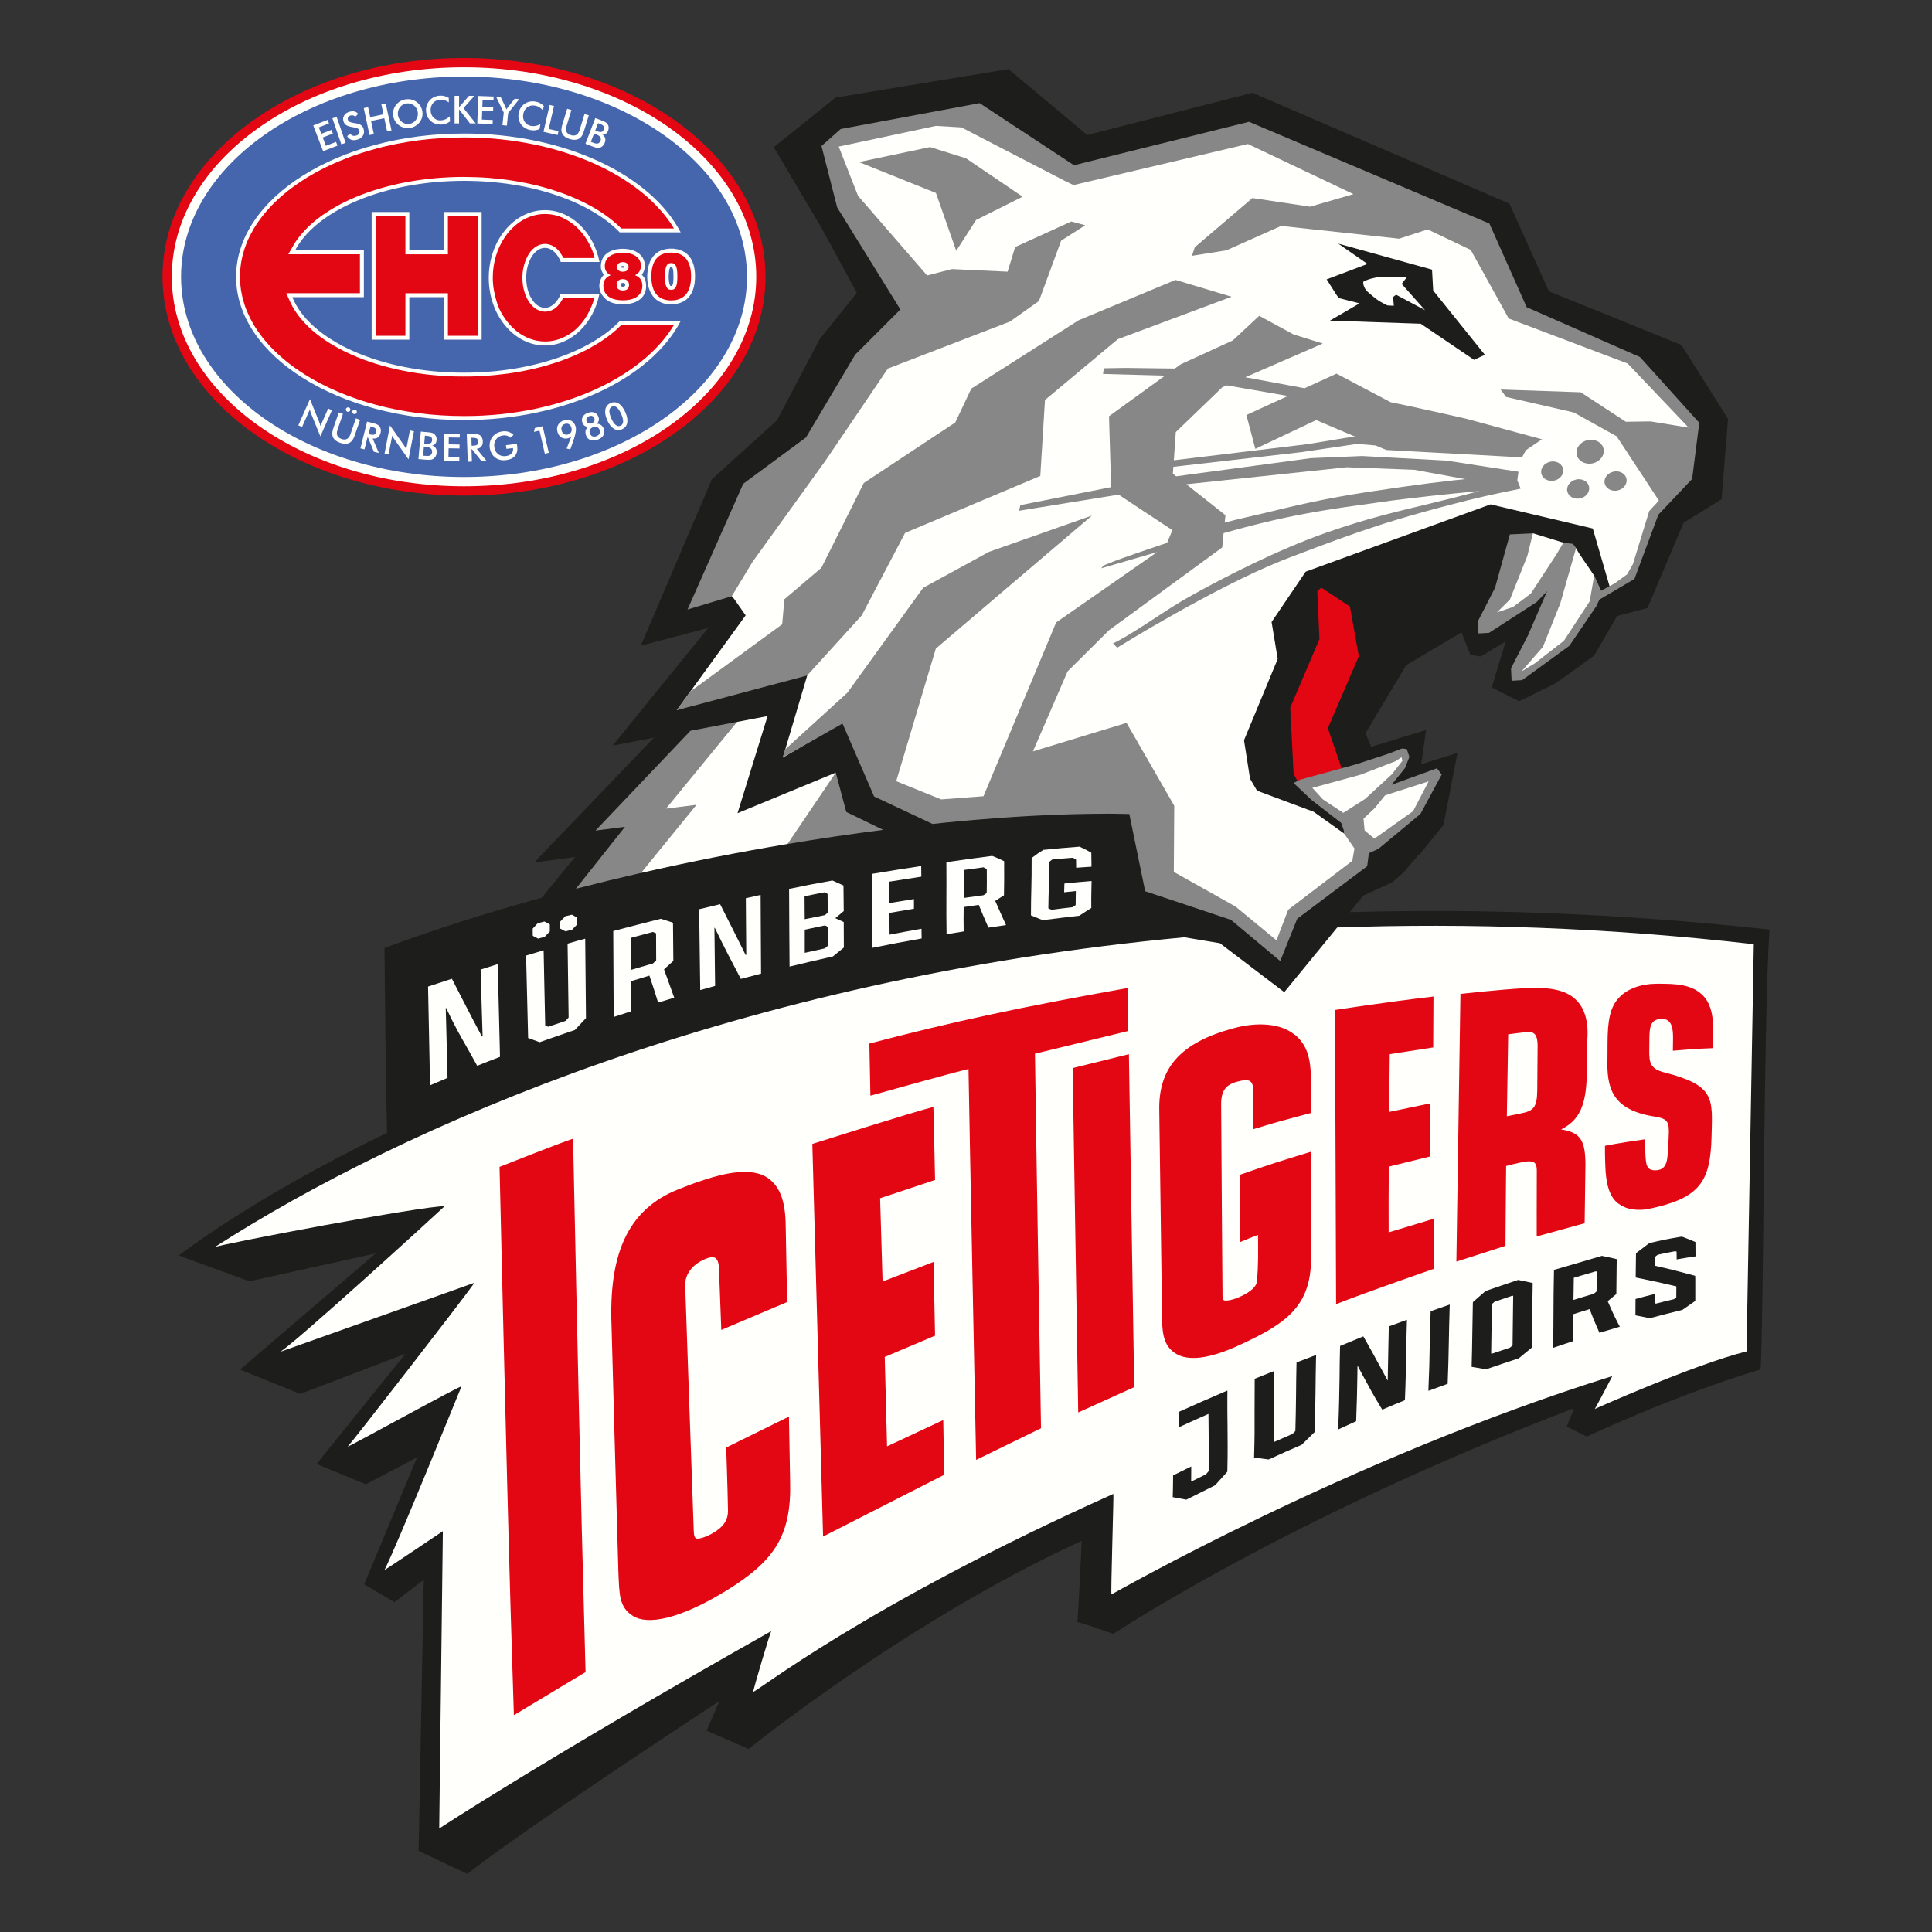<?xml version="1.0" encoding="UTF-8"?>
<svg id="Nürnberg" xmlns="http://www.w3.org/2000/svg" width="500" height="500" xmlns:xlink="http://www.w3.org/1999/xlink" viewBox="0 0 500 500">
  <rect x="0" y="0" width="500" height="500" fill="#333333" stroke="none"/>
  <defs>
    <style>
      .cls-1, .cls-2 {
        fill: #e30613;
      }

      .cls-1, .cls-3, .cls-4, .cls-5 {
        fill-rule: evenodd;
      }

      .cls-6 {
        fill: none;
      }

      .cls-7 {
        clip-path: url(#clippath-1);
      }

      .cls-8, .cls-5 {
        fill: #878787;
      }

      .cls-3 {
        fill: #4565ad;
      }

      .cls-9, .cls-4 {
        fill: #fffffc;
      }

      .cls-10 {
        fill: #1d1d1b;
      }

      .cls-11 {
        clip-path: url(#clippath);
      }
    </style>
    <clipPath id="clippath">
      <rect class="cls-6" x="42.06" y="15" width="415.88" height="470"/>
    </clipPath>
    <clipPath id="clippath-1">
      <rect class="cls-6" x="36.31" y="6.09" width="434.16" height="486.79"/>
    </clipPath>
  </defs>
  <g class="cls-11">
    <g class="cls-7">
      <path class="cls-1" d="M120.09,15h0c43.09,0,78.03,25.36,78.03,56.62s-34.94,56.63-78.03,56.63-78.03-25.36-78.03-56.63S77.01,15,120.09,15"/>
      <path class="cls-4" d="M120.09,17.41h0c41.76,0,75.63,24.28,75.63,54.22s-33.87,54.22-75.63,54.22-75.63-24.28-75.63-54.22S78.33,17.41,120.09,17.41"/>
      <path class="cls-3" d="M120.09,19.81h0c40.43,0,73.23,23.21,73.23,51.82s-32.79,51.82-73.23,51.82-73.23-23.2-73.23-51.82S79.66,19.81,120.09,19.81"/>
      <path class="cls-4" d="M174.29,71.55h0c0,.49.03,2.08-.39,2.4-.12.09-.37.09-.46-.04-.55-.83-.47-4.01,0-4.72.08-.13.32-.13.45-.04.43.3.4,1.94.39,2.41M171.08,78.29h0c1.91.8,4.62.63,6.33-.61,1.48-1.07,2.15-2.8,2.37-4.57.28-2.23.05-5.05-1.46-6.84-1.45-1.72-3.86-2.19-5.99-1.81-2.29.41-3.78,1.91-4.41,4.11-.94,3.29-.46,8.2,3.16,9.71M160.61,73.74h0c0-.22.1-.37.27-.45.27-.14.68-.08.83.13.11.16.14.49-.01.62-.15.13-.46.19-.7.14-.22-.05-.4-.19-.39-.44M160.71,69.05h0c0-.22.51-.22.65-.19.23.04.38.09.28.33-.06.15-.52.12-.65.1-.21-.03-.28-.03-.28-.24M105.93,64.8h8.97v-9.93h9.75v33.04h-9.75v-11.01h-8.97v11.01h-9.75v-33.04h9.75v9.93ZM141.03,54.39h0c6.83,0,12.59,5.73,14.13,13.41h-10.02c-.86-2.19-2.38-3.65-4.11-3.65-2.67,0-4.85,3.49-4.85,7.76s2.18,7.75,4.85,7.75c1.73,0,3.25-1.46,4.1-3.65h10.02c-1.54,7.68-7.3,13.41-14.13,13.41-8,0-14.53-7.86-14.53-17.51s6.53-17.52,14.53-17.52M120.09,34.55h0c26.12,0,48.35,10.76,56.07,25.59h-15.77c-7.61-7.92-22.83-13.34-40.3-13.34-20.71,0-38.27,7.63-43.72,18h17.8v12.1h-18.51c4.45,11.15,22.7,19.55,44.43,19.55,17.46,0,32.68-5.43,40.29-13.34h15.77c-7.71,14.83-29.95,25.6-56.07,25.6-32.49,0-58.98-16.65-58.98-37.08s26.49-37.08,58.98-37.08M167.13,72.98h0c-.13-.69-.43-1.33-1.03-1.86.71-.98.96-2.12.67-3.33-.39-1.65-1.75-2.68-3.32-3.11-1.94-.54-4.66-.4-6.32.84-1.11.83-1.57,1.92-1.63,3.28-.04.89.27,1.64.79,2.33-.33.29-.61.69-.81,1.15-.86,1.92-.19,3.88,1.26,5.11.57.48,1.26.85,2.02,1.06,1.5.41,3.37.41,4.86,0,2.67-.72,4-2.81,3.5-5.45"/>
      <path class="cls-1" d="M175.3,71.55h0c0,2.37-.37,3.46-1.6,3.46s-1.6-1.08-1.6-3.46.35-3.47,1.6-3.47,1.6,1.1,1.6,3.47M168.57,71.55h0c0,4.06,1.77,6.2,5.12,6.2s5.16-2.13,5.16-6.2-1.79-6.18-5.16-6.18-5.12,2.1-5.12,6.18M159.59,73.74h0c0-.95.6-1.5,1.6-1.5s1.6.57,1.6,1.5-.56,1.44-1.6,1.44-1.6-.54-1.6-1.44M159.69,69.04h0c0-.68.6-1.21,1.5-1.21s1.49.53,1.49,1.21c0,.8-.52,1.28-1.49,1.28s-1.5-.48-1.5-1.28M145.51,56.33h0c2.59,1.11,4.72,3.13,6.22,5.49,1.01,1.59,1.7,3.04,2.16,4.96h-8.08c-.5-.91-.92-1.68-1.7-2.39-1.2-1.09-2.77-1.57-4.35-1.06-1.21.39-2.37,1.45-2.99,2.54-1.36,2.39-1.81,4.98-1.47,7.71.27,2.11,1.13,4.46,2.78,5.89,1.06.92,2.42,1.4,3.82,1.1,2.01-.42,3.02-1.93,3.91-3.57h8.09c-1.38,4.47-3.87,8.51-8.37,10.45-4.08,1.76-8.53.94-11.95-1.84-2.18-1.78-4.14-4.56-4.96-7.26-.67-2.18-1.09-4.18-1.09-6.47,0-3.72,1.04-7.47,3.15-10.56,1.58-2.3,3.78-4.23,6.42-5.22,2.75-1.03,5.74-.95,8.43.21M104.92,65.81h11v-9.93h7.73v31.02h-7.73v-11.01h-11v11.01h-7.72v-31.02h7.72v9.93ZM129.58,36.05h0c.77.08,1.53.17,2.3.27.75.1,1.51.21,2.27.33.74.11,1.49.24,2.23.38.73.14,1.47.28,2.2.43.72.15,1.44.32,2.16.49.71.17,1.41.35,2.12.54.69.18,1.39.38,2.07.59.68.2,1.36.42,2.03.64.66.21,1.33.45,1.98.68.65.23,1.3.48,1.94.73.63.25,1.26.5,1.89.77.61.27,1.23.54,1.84.82.59.28,1.19.57,1.78.86.58.29,1.15.59,1.72.9.56.3,1.11.62,1.66.94.54.31,1.08.64,1.61.98.52.33,1.04.67,1.54,1.02.5.34.99.69,1.48,1.05.48.35.95.72,1.41,1.08.46.36.91.74,1.35,1.12.43.37.86.76,1.27,1.15.41.38.81.78,1.2,1.18.38.4.76.8,1.13,1.21.36.4.72.81,1.06,1.23.34.41.66.83.98,1.26.31.42.62.84.9,1.28l.72,1.16h-13.62c-.68-.68-1.38-1.32-2.11-1.93-.29-.24-.59-.48-.89-.71-.62-.46-1.25-.93-1.9-1.36-.67-.45-1.35-.88-2.05-1.28-.72-.42-1.45-.82-2.2-1.2-.77-.4-1.55-.77-2.33-1.12-.81-.37-1.64-.71-2.47-1.04-.85-.33-1.72-.65-2.59-.94-.89-.3-1.79-.59-2.7-.85-.93-.27-1.86-.52-2.81-.75-.96-.24-1.94-.45-2.91-.64-.99-.2-1.99-.38-3-.54-1.02-.16-2.05-.31-3.08-.43-1.05-.12-2.1-.22-3.16-.31-1.07-.08-2.15-.15-3.23-.18-1.1-.04-2.19-.06-3.29-.07-.65,0-1.3,0-1.95.02-.65.01-1.29.04-1.94.07-.64.03-1.28.07-1.92.11-.63.04-1.26.09-1.89.15-.62.06-1.24.12-1.86.2-.62.07-1.23.15-1.84.23-.6.09-1.21.18-1.81.28-.59.09-1.19.2-1.78.31-.59.11-1.17.23-1.75.35-.57.12-1.14.25-1.71.39-.56.14-1.13.28-1.69.43-.55.15-1.1.3-1.65.46-.54.16-1.07.33-1.6.5-.53.17-1.05.34-1.57.53-.51.18-1.02.37-1.52.56-.5.19-.99.39-1.49.59-.48.2-.96.41-1.44.63-.47.21-.93.43-1.39.66-.45.22-.9.45-1.35.68-.43.23-.87.47-1.3.72-.42.24-.83.49-1.25.75-.4.25-.81.51-1.2.77-.38.26-.76.53-1.14.8-.37.27-.73.54-1.09.83-.35.28-.69.56-1.03.85-.33.29-.66.58-.97.88-.31.29-.61.6-.91.91-.29.3-.57.61-.85.93-.27.31-.53.63-.78.95-.25.31-.49.64-.72.97-.23.33-.46.65-.65,1l-1.42,2.5h18.53v10.08h-19.06l1.11,2.49c.19.36.37.73.56,1.08.21.36.42.71.65,1.06.23.35.47.7.72,1.04.26.34.52.68.8,1.01.28.33.57.66.87.98.3.33.62.65.94.96.33.31.66.63,1,.93.35.31.71.61,1.07.9.37.3.75.59,1.13.87.39.29.79.57,1.2.84.41.28.83.55,1.25.81.43.27.87.53,1.31.78.45.26.91.51,1.37.75.47.25.95.49,1.42.72.49.23.98.47,1.47.68.5.23,1.01.44,1.52.65.52.22,1.05.43,1.57.62.54.19,1.08.4,1.62.58.55.18,1.1.37,1.66.54.57.18,1.14.34,1.71.5.58.16,1.16.32,1.75.47.59.15,1.19.29,1.78.43.61.14,1.21.27,1.82.38.62.12,1.24.24,1.86.35.63.11,1.26.21,1.89.3.64.1,1.28.18,1.92.26.65.08,1.3.15,1.95.21.66.07,1.32.12,1.98.17.67.05,1.34.09,2.01.12.67.03,1.35.07,2.03.07,1.23.02,2.46.03,3.7.01,1.09-.02,2.17-.07,3.26-.13,1.07-.06,2.13-.15,3.19-.25,1.04-.1,2.08-.22,3.12-.36,1.02-.14,2.03-.3,3.04-.48.99-.18,1.97-.37,2.95-.59.96-.21,1.91-.44,2.86-.69.93-.24,1.84-.51,2.75-.8.89-.28,1.77-.57,2.65-.89.85-.31,1.7-.64,2.53-.99.81-.34,1.61-.7,2.4-1.08.77-.37,1.53-.73,2.27-1.17.71-.41,1.43-.81,2.13-1.24.67-.42,1.33-.88,1.98-1.33.31-.22.63-.45.93-.69.59-.47,1.19-.92,1.74-1.44l1.26-1.2h13.62c-.24.39-.47.78-.73,1.16-.29.44-.59.87-.9,1.29-.32.43-.64.85-.98,1.26-.34.42-.7.83-1.06,1.23-.37.41-.74.82-1.13,1.21-.39.4-.79.79-1.21,1.18-.41.39-.84.78-1.27,1.15-.44.38-.89.76-1.35,1.12-.46.37-.93.73-1.41,1.08-.49.36-.98.71-1.48,1.05-.51.35-1.02.69-1.54,1.02-.53.33-1.06.66-1.6.98-.55.32-1.11.64-1.66.94-.57.31-1.14.61-1.72.9-.59.29-1.18.59-1.78.86-.61.28-1.22.55-1.83.82-.62.27-1.26.53-1.89.78-.64.25-1.29.49-1.94.73-.66.23-1.32.46-1.98.68-.67.22-1.35.43-2.03.63-.69.2-1.38.4-2.08.59-.7.18-1.41.37-2.12.54-.72.17-1.44.33-2.16.49-.73.15-1.46.3-2.2.43-.74.14-1.49.26-2.23.38-.76.12-1.51.23-2.27.32-.77.1-1.53.19-2.3.27-.77.08-1.55.15-2.33.21-.78.06-1.57.11-2.36.15-.79.04-1.59.07-2.39.09-.8.02-1.6.03-2.41.03-1,0-2-.02-2.99-.05-.99-.03-1.97-.08-2.96-.14-.97-.06-1.95-.14-2.92-.23-.95-.1-1.91-.2-2.87-.33-.94-.12-1.88-.26-2.82-.41-.92-.15-1.84-.31-2.76-.49-.9-.18-1.81-.37-2.7-.58-.89-.2-1.77-.42-2.65-.66-.86-.23-1.72-.48-2.58-.74-.84-.25-1.68-.52-2.51-.81-.82-.28-1.63-.57-2.43-.88-.79-.3-1.58-.62-2.36-.95-.77-.33-1.52-.67-2.28-1.02-.74-.35-1.47-.71-2.19-1.08-.71-.37-1.41-.75-2.11-1.15-.68-.39-1.35-.79-2.01-1.21-.65-.41-1.29-.83-1.92-1.26-.62-.42-1.22-.87-1.82-1.32-.59-.44-1.16-.9-1.72-1.37-.55-.46-1.08-.93-1.61-1.42-.51-.48-1.01-.96-1.5-1.47-.48-.49-.94-.99-1.38-1.51-.44-.5-.86-1.02-1.27-1.55-.4-.52-.78-1.05-1.15-1.59-.36-.53-.7-1.07-1.02-1.63-.31-.54-.62-1.1-.89-1.66-.27-.56-.53-1.12-.77-1.69-.23-.57-.47-1.13-.63-1.72l-.5-1.75-.36-1.78-.22-1.79-.08-1.82.08-1.82.22-1.8.36-1.77.5-1.75c.21-.57.4-1.15.63-1.72.24-.57.49-1.14.77-1.69.28-.56.58-1.12.89-1.66.32-.55.67-1.1,1.02-1.63.37-.54.75-1.07,1.15-1.59.41-.53.83-1.05,1.27-1.55.45-.52.91-1.02,1.38-1.51.49-.5.99-.99,1.5-1.47.52-.49,1.06-.96,1.61-1.42.56-.47,1.13-.93,1.72-1.37.6-.46,1.2-.89,1.82-1.32.63-.43,1.27-.86,1.92-1.27.66-.41,1.33-.82,2.01-1.2.69-.4,1.39-.78,2.11-1.15.72-.38,1.45-.74,2.19-1.08.76-.35,1.51-.7,2.28-1.02.78-.33,1.57-.65,2.36-.95.8-.31,1.61-.62,2.43-.88.83-.27,1.67-.55,2.51-.81.86-.26,1.71-.5,2.58-.73.88-.24,1.76-.46,2.65-.66.89-.21,1.8-.4,2.7-.58.92-.18,1.84-.34,2.76-.49.94-.15,1.88-.29,2.82-.42.95-.12,1.91-.23,2.87-.32.97-.09,1.94-.17,2.92-.23.98-.07,1.97-.11,2.96-.14.99-.03,2-.05,2.99-.05.8,0,1.61.01,2.41.03.8.02,1.59.05,2.39.09.79.04,1.58.1,2.36.15.78.06,1.56.13,2.33.21M158.04,71.22h0c-1.28.52-1.89,1.4-1.89,2.72,0,2.37,1.79,3.78,5.05,3.78s5.04-1.4,5.04-3.78c0-1.32-.6-2.2-1.89-2.72,1.07-.55,1.51-1.3,1.51-2.49,0-1.93-1.71-3.32-4.66-3.32s-4.68,1.34-4.68,3.42c0,1.09.49,1.88,1.52,2.4"/>
      <path class="cls-4" d="M151.51,37.21l2.56-6.66,1.68.65c.48.18.82.35,1.03.48.21.14.37.3.49.48.15.23.23.49.25.78.02.29-.03.59-.14.88-.14.36-.33.62-.59.79-.26.17-.56.25-.91.23.37.21.6.5.72.88.11.38.08.79-.09,1.23-.1.27-.25.51-.43.72-.19.21-.4.36-.64.47-.25.12-.53.16-.83.13-.3-.03-.76-.16-1.4-.41l-1.69-.65ZM152.92,36.71l.37.14c.38.15.67.24.87.28.2.04.37.05.51.01.16-.04.31-.11.44-.23.13-.12.23-.27.3-.45.08-.21.11-.41.08-.6-.03-.19-.11-.36-.24-.52-.08-.09-.18-.17-.31-.25-.12-.08-.29-.16-.51-.24l-.33-.13-.37-.14-.82,2.12ZM154.05,33.77l.41.16c.52.2.91.27,1.18.21.27-.06.46-.25.59-.59.14-.37.14-.66,0-.88-.14-.22-.48-.44-1.04-.65l-.41-.16-.73,1.91ZM146.78,28.14l1.1.33-1.26,4.14c-.19.61-.19,1.12,0,1.51.19.4.57.68,1.13.85.56.17,1.03.15,1.41-.07.38-.22.66-.64.85-1.26l1.26-4.14,1.11.34-1.3,4.24c-.28.93-.72,1.54-1.33,1.86-.61.31-1.38.33-2.31.04-.94-.29-1.57-.73-1.89-1.33-.33-.6-.35-1.36-.06-2.28l1.3-4.24ZM140.65,34.11l1.6-6.95,1.13.26-1.37,5.94,2.53.58-.23,1.01-3.65-.84ZM140.49,28.55h0c-.27-.34-.58-.6-.91-.8-.34-.2-.7-.34-1.1-.41-.77-.14-1.44,0-2,.41-.57.41-.92,1-1.06,1.78-.14.76-.01,1.43.37,2.01.38.57.93.92,1.64,1.05.41.07.82.07,1.23-.01.4-.08.8-.24,1.2-.48l-.23,1.29c-.34.17-.71.27-1.09.32-.38.05-.78.03-1.21-.04-.54-.1-1.01-.27-1.44-.53-.42-.25-.78-.59-1.07-.99-.28-.4-.48-.84-.58-1.33-.1-.49-.11-.99-.02-1.5.09-.52.27-.98.53-1.4.27-.42.6-.77,1.01-1.05.41-.28.85-.47,1.34-.57.48-.1.98-.1,1.51,0,.41.07.79.2,1.15.39.35.19.68.43.99.73l-.27,1.14ZM130.03,32.38l.34-3.25-1.98-4.1,1.21.13,1.23,2.56c.03.07.07.15.11.26.04.1.09.22.13.34.06-.11.12-.21.18-.3.06-.1.12-.18.19-.26l1.77-2.21,1.15.12-2.85,3.59-.34,3.25-1.14-.12ZM123.52,31.96l.25-7.12,3.98.14-.04.98-2.82-.1-.06,1.78,2.82.1-.04,1.01-2.82-.1-.08,2.3,2.82.1-.04,1.04-3.98-.14ZM117.65,31.93v-7.13h1.16v2.95l2.56-2.95h1.42l-2.83,3.17,3.16,3.96h-1.5l-2.82-3.64v3.64h-1.16ZM116.14,26.49h0c-.34-.25-.71-.44-1.08-.55-.37-.11-.76-.16-1.17-.13-.78.05-1.39.35-1.84.88s-.65,1.2-.6,1.99c.05.77.33,1.39.85,1.85.51.47,1.13.68,1.85.62.42-.03.82-.13,1.19-.3.37-.18.72-.43,1.05-.76l.09,1.31c-.3.24-.62.44-.98.57-.36.14-.75.22-1.18.25-.55.03-1.05-.02-1.53-.16-.48-.15-.9-.38-1.27-.7-.37-.31-.66-.7-.88-1.15-.22-.45-.34-.93-.38-1.45-.04-.52.03-1.02.18-1.49.16-.47.4-.89.73-1.26.33-.37.72-.67,1.16-.88.45-.21.93-.34,1.46-.37.42-.03.82,0,1.21.1.39.1.77.25,1.14.47l.02,1.17ZM109.32,28.88h0c.07.5.04.99-.08,1.46-.13.48-.34.91-.66,1.31-.31.4-.69.73-1.12.98-.43.25-.89.41-1.4.48-.51.07-1,.05-1.5-.08-.49-.12-.93-.33-1.33-.63-.41-.3-.74-.66-.99-1.08-.25-.41-.41-.88-.48-1.39-.07-.5-.05-.99.08-1.46.12-.48.34-.92.66-1.32.31-.4.68-.73,1.11-.97.43-.25.9-.41,1.41-.48.51-.07,1-.05,1.48.07.48.11.93.33,1.34.63.41.3.74.67.99,1.09.25.42.41.88.48,1.38M108.13,29.05h0c-.05-.36-.17-.69-.34-.99-.17-.3-.4-.56-.68-.78-.28-.21-.58-.36-.91-.45-.33-.09-.67-.11-1.02-.06-.35.05-.67.16-.96.34-.29.17-.55.41-.75.69-.21.28-.36.6-.44.93-.08.34-.1.69-.05,1.05.05.36.16.68.34.99.17.3.4.56.68.78.28.22.59.37.92.46.33.09.67.1,1.02.06.34-.05.66-.16.95-.34.29-.17.54-.4.75-.69s.36-.6.44-.94c.08-.34.1-.69.05-1.04M95.63,34.95l-1.49-6.98,1.13-.24.55,2.58,3.43-.73-.55-2.57,1.13-.24,1.49,6.97-1.14.24-.72-3.39-3.43.73.72,3.39-1.13.24ZM89.85,35.23l.76-.68c.18.28.4.46.67.55.28.09.59.08.93-.02.33-.1.56-.27.7-.52.14-.24.16-.52.07-.82-.12-.4-.56-.66-1.32-.76-.11-.02-.19-.03-.24-.04-.86-.14-1.46-.32-1.81-.54-.34-.22-.57-.54-.71-.97-.17-.55-.12-1.06.15-1.52.27-.46.72-.78,1.32-.97.5-.15.95-.18,1.36-.09.4.09.72.3.96.62l-.73.72c-.2-.17-.4-.28-.6-.33-.19-.05-.4-.04-.61.02-.3.1-.51.24-.64.45-.13.21-.15.45-.07.71.13.41.63.67,1.51.79.07,0,.12.02.16.02.77.1,1.32.27,1.66.49.35.22.58.55.72.99.2.65.15,1.23-.14,1.73-.29.5-.78.87-1.47,1.07-.58.18-1.1.19-1.55.04-.46-.16-.81-.46-1.08-.92M88.34,37.35l-2.32-6.74,1.1-.38,2.32,6.74-1.1.38ZM83.62,39.12l-2.55-6.66,3.72-1.43.35.92-2.63,1.01.64,1.67,2.63-1.01.37.95-2.63,1.01.82,2.15,2.63-1.01.37.97-3.72,1.43Z"/>
      <path class="cls-4" d="M160.56,110.19h0c.43-.19.67-.54.7-1.06.03-.51-.14-1.18-.5-2-.36-.8-.74-1.37-1.14-1.69-.4-.33-.81-.4-1.22-.21-.43.19-.66.54-.69,1.06-.04.52.13,1.18.49,2,.35.79.73,1.35,1.14,1.68.41.33.81.4,1.22.22M161.86,106.74h0c.46,1.04.61,1.94.46,2.71-.16.77-.6,1.32-1.33,1.64-.74.33-1.44.29-2.12-.12-.67-.41-1.25-1.15-1.73-2.22-.47-1.06-.63-1.98-.48-2.76.15-.78.6-1.33,1.34-1.66.75-.34,1.45-.29,2.12.12.67.42,1.25,1.18,1.74,2.28M154.34,112.9h0c.4-.15.67-.36.81-.65.15-.29.16-.61.03-.98-.14-.36-.35-.61-.65-.74-.3-.13-.64-.12-1.04.02-.38.14-.65.36-.8.65-.15.29-.15.62-.02.98.13.36.34.61.64.73.29.13.64.12,1.03-.02M152.49,107.71h0c-.32.12-.54.29-.66.52-.12.23-.13.49-.03.78.1.28.27.47.51.56.24.1.51.09.82-.03.32-.11.54-.29.66-.51.12-.22.13-.48.03-.76-.11-.29-.28-.49-.52-.59-.24-.1-.51-.09-.82.02M152.21,110.47h0c-.38-.02-.7-.12-.94-.3-.24-.17-.42-.44-.55-.78-.19-.54-.16-1.04.09-1.51.26-.47.7-.81,1.32-1.04.64-.23,1.21-.25,1.7-.05.5.2.85.57,1.05,1.14.12.33.14.64.07.94-.08.29-.25.56-.53.8.42-.02.79.09,1.11.33.33.23.56.56.72.98.22.61.2,1.17-.09,1.67-.28.5-.78.88-1.5,1.15-.71.26-1.34.29-1.87.08-.54-.2-.92-.61-1.13-1.21-.16-.44-.19-.85-.1-1.23.1-.38.31-.7.65-.96M147.86,112.95h0c-.12.11-.26.21-.39.29-.14.08-.28.14-.44.18-.61.17-1.18.11-1.7-.18-.51-.3-.86-.77-1.05-1.42-.2-.71-.14-1.34.18-1.9.32-.56.85-.94,1.58-1.15.68-.2,1.29-.14,1.83.16.54.3.9.79,1.1,1.47.21.74.02,1.95-.58,3.64l-.07.2-.72,2.04-.96-.19,1.23-3.14ZM147.89,110.7h0c-.12-.41-.32-.7-.62-.89-.3-.18-.63-.23-.99-.12-.41.12-.7.33-.86.64-.16.31-.19.68-.07,1.1.12.43.33.74.63.92.3.18.65.21,1.06.09.37-.1.63-.32.78-.64.16-.32.18-.69.06-1.1M141,117.43l-1.38-5.99-1.44.33.23-.99,2.03-.47,1.59,6.88-1.03.24ZM130.95,115.22l2.81-.35s.02.11.03.2c.04.23.06.38.07.47.12.99-.07,1.8-.57,2.42-.5.62-1.27.99-2.31,1.12-.58.07-1.11.05-1.59-.07-.47-.12-.9-.33-1.28-.63-.38-.3-.69-.67-.92-1.11-.24-.44-.39-.92-.45-1.45-.07-.53-.03-1.04.09-1.51.13-.48.35-.91.66-1.3.31-.38.68-.68,1.12-.92.44-.23.93-.38,1.46-.45.56-.07,1.07-.03,1.53.12.46.15.89.41,1.29.79l-.76.74c-.27-.25-.57-.42-.89-.52-.31-.1-.66-.13-1.03-.08-.77.09-1.36.42-1.79.97-.42.55-.59,1.22-.49,2.01.1.8.42,1.42.96,1.85.55.44,1.2.61,1.98.52.66-.08,1.16-.3,1.49-.65.34-.36.48-.8.41-1.33v-.1s-1.71.21-1.71.21l-.12-.97ZM122.02,116.27l.11,3.19-1.08.04-.25-7.12,1.62-.06c.47-.01.84,0,1.11.05.26.05.49.15.68.28.23.16.4.38.53.65.13.27.2.56.21.89.02.57-.1,1.02-.37,1.36-.26.33-.66.54-1.2.62l2.57,3.16-1.31.05-2.48-3.11h-.13ZM122.06,115.37h.21c.61-.03,1.02-.12,1.21-.27.2-.15.29-.41.28-.77-.01-.4-.13-.66-.35-.82-.22-.15-.62-.22-1.21-.2h-.21s.07,2.05.07,2.05ZM114.89,119.34l.12-7.13,3.98.07-.02.98-2.82-.05-.03,1.79,2.82.05-.02,1.02-2.82-.05-.04,2.3,2.82.05-.02,1.04-3.98-.07ZM108.29,118.8l.62-7.1,1.79.16c.51.04.89.1,1.13.18.24.08.44.18.6.33.21.18.36.41.46.68.1.27.13.57.1.89-.03.38-.15.68-.35.92-.2.24-.46.39-.8.47.41.1.72.32.93.65.21.33.29.74.25,1.21-.03.29-.1.56-.22.81-.12.25-.28.46-.49.62-.21.18-.46.3-.76.35-.29.05-.78.05-1.46,0l-1.8-.16ZM109.51,117.93l.4.04c.41.03.71.04.91.03.2-.01.37-.06.49-.13.15-.08.27-.2.36-.35.09-.15.15-.32.16-.52.02-.22-.01-.43-.09-.6-.08-.18-.2-.33-.37-.43-.1-.07-.23-.12-.37-.16-.14-.04-.32-.07-.55-.09l-.35-.03-.4-.03-.2,2.27ZM109.78,114.79l.44.04c.55.05.95,0,1.19-.12.24-.13.38-.37.41-.73.04-.39-.05-.67-.24-.85-.2-.18-.59-.29-1.17-.34l-.44-.04-.18,2.04ZM99.52,117.39l1.41-7.28,3.62,5.14c.1.15.2.3.29.46.1.16.2.34.3.54l.94-4.85,1.05.21-1.41,7.27-3.69-5.24c-.1-.14-.19-.29-.28-.44-.09-.15-.17-.31-.24-.47l-.95,4.87-1.05-.2ZM95.1,113.2l-.77,3.1-1.05-.26,1.72-6.92,1.57.39c.46.12.81.24,1.05.36.24.12.43.28.58.46.17.22.28.48.34.77.05.29.04.6-.04.92-.14.55-.38.95-.73,1.2-.35.25-.79.34-1.33.27l1.6,3.74-1.27-.31-1.53-3.67-.13-.03ZM95.39,112.34l.2.05c.6.15,1.01.18,1.24.09.23-.09.39-.31.48-.66.09-.38.06-.68-.11-.88-.17-.21-.54-.38-1.11-.53l-.2-.05-.5,1.98ZM89.53,105.81h0c.05-.15.15-.26.3-.33.15-.07.3-.08.45-.03.15.05.26.15.33.29.07.14.08.29.03.44-.06.16-.16.28-.29.35-.14.07-.29.08-.45.02-.16-.05-.27-.15-.34-.3-.07-.15-.08-.3-.02-.46M91.21,106.39h0c.05-.15.15-.26.3-.33.15-.07.3-.08.45-.03.15.05.26.15.33.29.07.14.08.29.03.45-.06.16-.16.28-.3.35-.14.07-.29.08-.44.02-.16-.05-.27-.15-.34-.3-.07-.14-.08-.3-.02-.46M87.68,106.75l1.08.37-1.41,4.09c-.21.61-.22,1.11-.05,1.52.18.4.54.7,1.1.89.55.19,1.03.18,1.41-.03.39-.21.68-.62.89-1.23l1.41-4.09,1.09.37-1.45,4.2c-.31.91-.78,1.51-1.39,1.81-.62.29-1.39.28-2.31-.04-.93-.32-1.54-.78-1.84-1.39-.3-.61-.29-1.37.02-2.29l1.45-4.19ZM77.2,110.08l3.02-6.77,2.36,5.83c.07.16.13.33.18.51.06.18.12.38.17.59l2.01-4.51.98.43-3.01,6.77-2.42-5.94c-.07-.16-.12-.33-.17-.49-.05-.17-.09-.34-.13-.52l-2.02,4.53-.98-.43Z"/>
      <path class="cls-10" d="M349.29,236.11l3.56-4.36,7.45-3.39,2.96-2.59,3.74-4.38.25-.07,6.33-7.84,3.62-18.64-9.38,2.94,1.24-8.85-14.19,4.33-1.49-3.48,10.52-17.61,14.34-8.53,2.29,5.83,2.64.44,6.51-3.94-3.62,11.95,7.09,3.56,9.35-4.59,10.04-7.18,5.96-10.3,7.86-2.05,9.36-22.08,9.82-6.1,1.67-20.78-12.06-19.12-34.3-13.89-10.2-22.68-66.51-28.71-42.75,10.94-20.39-17.06-44.74,7.36-16.01,12.85,12.59,21.3,8.9,16.4-9.63,12.01-11.01,20.96-16.85,15.25-18.41,43.09,17.43-4.58-24.72,30.45,10.67-2.06-30.98,32.31,10.59-1.44-8.62,10.55c-13.81,3.79-27.52,8.12-40.71,13,.21,15.6.27,32.5.66,47.84-35.64,17.29-53.86,31.76-53.86,31.76l18.23,6.67,32.7-7.22-35.09,30.06,15.55,6.31,27.22-10.37-22.98,28.5,12.75,5.25,13.25-6.97-13.67,32.86,7.84,4.63,7.57-5.83-1.33,70.18s11.26,5.37,12.64,5.97c13.39-10.82,65.22-44.76,65.22-44.76l-3.32,7.66,10.84,4.77s40.84-33.04,86.21-53.89c.04-.02-.92,20.55-1.15,21.03.74,0,9.35,3.08,9.35,3.08,0,0,45.16-30.16,119.07-58.36.37-.14-1.76,4.68-1.76,4.68l5.21,2.61s22.91-10.8,44.99-17.38c.82-13.2.76-89.59,2.29-113.84-38.87-4.24-75.1-5.48-108.65-4.51"/>
      <path class="cls-9" d="M165.92,225.91h0c12.8-2.93,25.53-5.43,37.88-7.48l7.41-3.85,3.03-6.17,1.63-3.08.41-5.37-25.41,10.5,7.78-25.14-7.89,1.51-9.06,5.04-5.71,5.83-6.17,11.92,1.2,1.88-5.65,7.2.55,7.24Z"/>
      <path class="cls-8" d="M228.56,214.77l-9.54-4.63-2.73-10.18-12.48,18.46c8.46-1.42,16.74-2.62,24.75-3.65"/>
      <path class="cls-8" d="M149.04,230.01h0c5.62-1.45,11.26-2.82,16.88-4.11l14.34-17.62-7.89.99,18.39-22.45-12.07,2.3-24.58,25.84,7.64-.98-12.71,16.03Z"/>
      <path class="cls-9" d="M413.93,153.9h0c-.32.35-7.98,12.59-7.98,12.59l-12.91,9.06,2.38-6.75,7-17.95-3.49,3.4-13.33,6.22,4.02-8.32,7.06-14.15,8.12,2.5s2.73.99,3.03,1.31c1.12,2.06,2.87,4.31,4.68,7.09.59,1.14,1.45,4.97,1.42,4.98"/>
      <path class="cls-9" d="M424.29,92.86l-31.17-12.63-11.85-20.64-58.87-26.31-44.17,9.91-24.42-16.08-35.96,6.72-4.96,4.38,5.83,13.37,20.53,25.38-17.64,15.25-12.73,21.44-16.24,12-8.44,22.7,5.78,6.63,3,4.27-17.84,24.56,27.1-14.81,6.67,5.82-6.31,21.24,16.06-9.5,13.05,20.61,13.21,3.21c11.22-1.08,22.11-2.62,31.53-2.87l15.96-.41,6.08,5.58.16,5.78,2.55,8.46,18.05,10.78,12.04,10.71,4.29-10.69,18.05-13.62.55-3.85-14.2-10.16-14.66-5.46-1.81-3.1-1.56-9.96,8.72-21.03-1.58-9.57,8.83-13.03,47.83-17.41,26.46,6.24,4.47,15.37,6.08-2.62,6.26-16.44,8.69-9.33,1.6-14.24-15-16.63Z"/>
      <polygon class="cls-8" points="202.43 161.56 203 155.09 212.57 146.95 223.55 125 247.22 109.34 251.37 100.58 279.12 82.9 304.22 72.44 318.72 76.8 289.27 87.79 270.44 103.52 269.23 123.17 234.24 137.91 223.02 159.26 208.89 174.82 175.14 183.8 178.65 178.96 202.43 161.56"/>
      <polygon class="cls-8" points="222.29 41.94 240.71 38.06 250 40.97 264.65 50.9 252.61 56.93 247.47 64.91 242.22 49.94 222.29 41.94"/>
      <path class="cls-8" d="M417.52,122.07h0c1.54-.37,3.07.43,3.39,1.76.32,1.35-.67,2.73-2.22,3.1-1.56.35-3.07-.43-3.39-1.77-.34-1.33.67-2.71,2.22-3.08"/>
      <path class="cls-8" d="M407.84,124.11h0c1.56-.37,3.07.43,3.39,1.76.32,1.35-.67,2.73-2.22,3.1-1.56.35-3.07-.43-3.39-1.77-.32-1.33.67-2.71,2.22-3.08"/>
      <path class="cls-8" d="M401.12,119.51h0c1.54-.37,3.07.43,3.39,1.76.32,1.35-.67,2.73-2.22,3.1-1.56.35-3.07-.43-3.39-1.77-.32-1.33.67-2.71,2.22-3.08"/>
      <path class="cls-8" d="M410.81,113.93h0c1.91-.46,3.78.52,4.17,2.16.41,1.65-.82,3.35-2.73,3.81-1.91.46-3.78-.51-4.19-2.16-.39-1.65.83-3.35,2.75-3.81"/>
      <polygon class="cls-8" points="192.34 125.21 208.59 113.21 221.32 91.79 233.02 80.1 216.66 53.68 212.6 37.79 217.56 33.39 253.52 26.69 277.94 42.76 323.25 31.52 385.45 57.85 395.1 79.5 424.43 92.41 439.77 109.42 437.92 123.96 429.18 133.2 422.99 149.83 413.93 155.17 413.11 156.9 406.16 167.12 393.93 176.02 391.2 176.18 391.05 172.95 395.47 164.37 400.4 152.98 397.67 155.82 385.36 163.78 382.63 163.94 382.51 160.71 386.91 152.13 390.75 138.3 396.71 138.02 395.28 143.85 390.77 155.15 387.42 158.48 391.57 157.08 396.18 153.61 402.87 143.37 404.6 140.45 407.09 140.75 407.88 141.85 403.82 156.09 399.32 167.38 393.75 173.78 397.19 171.68 404.73 165.84 411.41 155.61 412.58 148.91 414.37 152.88 417.94 150.93 421.09 148.64 422.6 145.98 426.82 132.24 429.32 129.56 418.38 112.91 407.26 106.74 389.76 102.73 388.36 100.81 409.09 101.52 420.76 109.15 427.12 109.06 437.02 110.67 421.24 94.09 390.45 82.43 380.63 64.68 369.47 59.37 362.1 61.77 331.55 58.47 317.4 64.78 308.47 66.2 309.22 63.98 324.13 51.25 339.05 53.49 350.27 50.24 322.96 37.26 277.81 47.9 275.51 46.78 248.82 32.97 242.22 32.58 217.06 37.94 222.06 50.68 239.94 71.29 246.36 69.64 260.76 70.31 262.72 63.93 277.25 57.32 280.87 58.29 274.62 62.28 268.88 77.9 261.38 83.22 229.78 95.39 213.64 119.22 194.77 145.39 189.38 154.3 177.93 157.74 192.34 125.21"/>
      <path class="cls-10" d="M346.28,63.03l24.33,6.75.3,5.41,13.37,16.63-2.8,1.31-13.8-9.35-23.5-.8,7.66-4.47s-5.27-1.35-5.39-1.37c-.07-.02-3.12-4.84-3.12-4.84l10.57-3.99-7.62-5.3Z"/>
      <path class="cls-9" d="M362.75,73.47l6.05,6.81-7.5-4.01-.76.59.18,2.27-1.67-.09c-1.9-.91-2.75-1.49-3.72-2.34-1.19-1.05-1.74-1.3-2.2-2.3-.27-.57-.34-.91-.32-1.47.73-.39,1.21-.59,2.08-.83.89-.23,1.44-.34,2.41-.41l6.86-.05-1.4,1.84Z"/>
      <polygon class="cls-2" points="335.79 202.14 347.23 198.85 343.65 188.47 351.66 169.84 349.36 156.98 341.96 152.07 340.92 152.99 341.47 165.4 333.91 183.17 334.78 200.28 335.79 202.14"/>
      <path class="cls-5" d="M399.06,113.69l-14.19-3.85-5.58-1.51s-4.77-1.1-11.08-2.47c-.16-.04-.32-.07-.48-.11-.99-.21-2.02-.42-3.05-.66-.44-.09-.87-.18-1.31-.28-.55-.11-1.1-.23-1.65-.34-.62-.14-1.24-.27-1.86-.39l-13.97-7.38-8.25,3.78-15.36-2.85,11.14-4.84,8.92-3.88-7.59-2.36-8.86-4.82-6.85,6.38-13.46,6.17-1.53,1.1-12.75-.16-5.64.09-.2,1.47,16.05.44-14.5,10.5.27,9.18.28,9.17-23.5,4.66-.32,1.45,12.89-2.09,12.89-2.07,5.75,3.81,8.14,5.37-1.12,2.68-.25.6c-5.07,1.76-11.54,3.83-15.73,5.57-.28.12-.55.25-.82.36-.02,0-.07.23-.51.67,0,0,5.83-1.7,13.02-3.78.48-.14.96-.28,1.45-.42l-26.12,18.21-18.8,44.97-10.94.83-11.65-4.72,10.25-34.31,9.03-7.7,9.03-7.7,22.36-19.04-26.62,9.38-17.08,9.33-19.59,27.13-16.14,14.7-.6,2.07,15.46-8.78,8.18,18.88,15.13,7.11c1.17-.12,2.34-.25,3.49-.37.2-.02.39-.04.57-.05.94-.09,1.86-.18,2.77-.27.3-.02.59-.05.87-.07.85-.09,1.7-.16,2.55-.23.27-.02.52-.05.76-.07,2.2-.18,4.34-.35,6.47-.52.21-.02.43-.02.66-.03.82-.07,1.65-.12,2.48-.18.28-.02.57-.04.85-.05.78-.05,1.56-.09,2.32-.14.27-.02.52-.04.78-.05,2.02-.11,4.01-.21,5.96-.28.23-.02.48-.02.71-.03.73-.04,1.45-.05,2.16-.09.3,0,.59-.02.87-.02.69-.04,1.38-.05,2.06-.07.27,0,.52-.02.78-.02.9-.02,1.81-.04,2.69-.05h.02c.91-.02,1.79-.04,2.66-.04h.75c.64-.02,1.26-.02,1.86-.02h.85c.6,0,1.2.02,1.79.02.25,0,.5,0,.75.02.81,0,1.63.02,2.43.04l4.11,19.98,22.2,7.41,12.75,10.66,4.41-10.96,18.09-13.58.2-1.49.23-1.86,2.55-1.2,10.82-8.99,5.5-10.21-1.24-1.59-11.74,4.26,3.46-4.31,1.15-2.91-.69-2.02-1.23-.14-3.67,1.4-8.23,2.69-14.36,3.94-1.79.89,4.63,4.38,7.71,5.97.69,2.06-.05.53,2.77,4.01-.46,2.62-.09.57-16.6,12.66-3.03,7.91-10.59-8.73-15.98-8.97.11-17.13-12.34-21.44-15.98,4.86-8.25,2.52,8.97-20.71,10.71-10.64,29.31-21.44.35-3.69,2.87-.8c.96-.27,1.9-.52,2.82-.76,9.61-2.52,16.86-3.85,25.46-5.14,3.69-.53,7.62-1.08,12.09-1.7,1.12-.14,2.32-.3,3.55-.44,8.65-1.08,19.38-2.06,19.42-2.06-4.47,1.2-8.41,2.18-12.09,3.07-9.1,2.2-16.77,3.94-27.43,7.66-12.88,4.51-26.35,11.58-32.43,14.88-1.4.78-2.41,1.33-2.94,1.63-5.23,2.87-10.8,6.95-16.21,10.16-1.24.73-2.48,1.42-3.71,2.04l1.06,1.1s24.68-15.37,42.67-22.57c.57-.23,1.15-.46,1.7-.67.46-.18.92-.36,1.38-.52,8.53-3.26,14.98-5.66,22.13-7.96.39-.12.76-.25,1.13-.37,4.19-1.31,8.65-2.62,13.96-4.04,1.1-.3,2.13-.57,3.12-.83,6.47-1.7,11.01-2.73,18.33-4.2l-.87-2.15.28-2.02.03-.2-9.31-1.44-9.31-1.44-21.86-1.19-13.23.55-13.78,1.86-21.1,2.84-.87-.67.02-.09.11-1.69,33.23-3.81,14.36-2.13,4.75.41,2.79,1.17,35.11,1.91.83-1.52.2-.35,4.11-2.8ZM348.54,120.93l17.52.66,13.12,2.41c-1.01.09-2.02.2-3.03.32-3.76.41-7.64.91-12.43,1.58-.6.09-1.21.16-1.79.25-11.63,1.65-19.01,2.86-30.21,5.55-.8.18-1.6.37-2.43.59-4.82,1.19-8.57,1.93-12.34,2.96l.2-1.92-10.13-8,41.53-4.4ZM349.25,113.16l-11.01,1.81-34.45,4.15.5-7.29,12.06-11.62.94-.41.2-.07,15.82,2.75-10.75,4.93,2.32,8.76,15.75-7.45,3.55,1.51,6.85,2.91-1.76.02Z"/>
      <polygon class="cls-9" points="358.45 205.84 355.8 209.12 352.88 211.87 353.16 214.92 355.7 217.03 365.7 209.93 369.73 202.22 358.45 205.84"/>
      <polygon class="cls-9" points="342.34 206.86 347.64 210.37 353.3 206.75 360.18 200.42 362.93 196.91 362.73 195.97 361.15 197 352.13 200.49 339.63 203.9 342.34 206.86"/>
      <path class="cls-9" d="M124.38,250.92h0c.18,6.7.32,10.44.52,17.27-.07.04-.11.04-.18.07-3.09-5.76-4.7-9.04-7.77-14.96-2.46.8-3.69,1.2-6.17,2.02.18,8.51.35,17.04.52,25.55,1.83-.78,2.73-1.17,4.52-1.92-.16-7.22-.27-10.14-.46-18.05.04-.02.05-.02.11-.03,3.23,6.83,4.86,9.11,8.03,14.95,2.38-.96,3.56-1.42,5.9-2.31-.21-7.98-.37-16.01-.6-23.99-1.72.53-2.68.85-4.42,1.4"/>
      <path class="cls-9" d="M174.26,248.67h0c-.04-3.9-.05-5.89-.09-9.86-1.21-.46-1.99-.62-3.14-1.03-4.4,1.12-7.32,1.84-12.32,3.17.04,7.41.07,14.83.11,22.24,1.77-.59,2.66-.87,4.45-1.45-.02-3.12-.02-4.7-.02-7.8,1.91-.59,2.89-.87,4.82-1.45.92,2.78,1.4,4.17,2.25,6.97,1.69-.52,2.52-.76,4.17-1.26-1.06-2.89-1.59-4.38-2.64-7.32.8-.8,1.58-1.4,2.41-2.2M168.99,249.34h0c-2.3.67-3.46,1.01-5.76,1.69,0-3.26-.02-4.95-.02-8.3,2.3-.62,3.44-.94,5.76-1.54.32.14.5.21.82.35.02,2.84.02,4.26.03,7-.32.32-.49.48-.83.8"/>
      <path class="cls-9" d="M193.02,232.46h0c.04,5.71.07,8.83.11,14.65-.07.02-.11.02-.16.04-2.61-5.18-3.94-7.96-6.6-13.14-2.18.52-3.26.78-5.43,1.3.11,6.99.18,13.95.28,20.92,1.55-.44,2.32-.66,3.85-1.08-.09-5.9-.09-8.69-.18-15.02.03-.02.05-.02.09-.03,2.75,5.69,4.08,8.17,6.75,13.24,2.11-.55,3.17-.83,5.23-1.37-.07-7.73-.05-12.38-.11-20.36-1.49.32-2.29.5-3.85.85"/>
      <path class="cls-9" d="M216.18,237.62h0c.87-.75,1.31-1.12,2.18-1.83-.02-2.48-.05-4.02-.07-6.63-1.15-.53-1.72-.78-2.86-1.28-4.58.81-6.81,1.26-11.21,2.16.05,7.84.04,12.59.12,20.11,4.38-1.06,6.6-1.58,11.21-2.62,1.12-.92,1.68-1.38,2.84-2.3-.03-2.54-.02-3.92-.03-6.6-.87-.41-1.31-.6-2.18-1.01M208.22,231.95h0c2.06-.43,3.08-.62,5.2-1.03.3.16.46.25.76.41.02,1.97.04,3.05.04,4.84-.29.27-.43.39-.71.66-2.13.42-3.18.64-5.25,1.06,0-2.25-.02-3.55-.04-5.94M213.48,245.44h0c-2.11.46-3.16.69-5.21,1.15v-5.99c2.05-.44,3.1-.66,5.23-1.1.28.14.42.21.73.36v4.91c-.3.27-.44.41-.74.67"/>
      <path class="cls-9" d="M230.22,241.88h0c-.02-2.2-.02-3.35-.04-5.62,2.54-.44,3.81-.66,6.35-1.08v-2.5c-2.54.41-3.81.6-6.35,1.03-.02-2.04-.03-3.24-.07-5.53,3.32-.53,5.02-.8,8.33-1.3-.02-1.19-.03-1.74-.03-2.75-5.09.78-7.71,1.2-12.81,2.04.09,7.36.07,12.25.2,19.12,5.11-1.03,7.66-1.51,12.72-2.41-.02-.98-.04-1.49-.04-2.52-3.28.59-4.95.89-8.26,1.52"/>
      <path class="cls-9" d="M259.83,231.71h0c.05-3.19.07-4.98.04-8.83-1.23-.6-1.84-.89-3.09-1.37-4.77.6-7.15.94-11.86,1.63.07,7.2-.07,11.65.05,18.64,1.77-.3,2.66-.44,4.43-.73-.05-2.48-.03-3.76,0-6.3,1.56-.23,2.34-.35,3.9-.57.98,2.34,1.45,3.53,2.5,5.89,1.83-.27,2.73-.39,4.56-.66-1.17-2.54-1.7-3.78-2.8-6.26.91-.59,1.37-.87,2.27-1.45M255.37,231.11h0c-.34.23-.5.34-.83.57-2.04.28-3.07.43-5.11.71.04-2.66.02-4.01,0-7.24,2.04-.28,3.07-.42,5.12-.69.34.18.5.29.83.48.02,2.91.02,3.92-.02,6.17"/>
      <path class="cls-9" d="M282.49,228.01h0c-2.82.23-4.22.35-7.02.64-.03.91-.03,1.35-.07,2.27,1.22-.14,1.83-.2,3.03-.32-.02,1.42-.05,2.15-.05,3.64-.34.21-.5.32-.83.55-2.18.25-3.25.37-5.41.66-.34-.14-.5-.21-.83-.36.05-4.68.23-5.69.18-11.99.34-.27.52-.39.83-.66,2.13-.2,3.21-.3,5.34-.46.34.2.5.3.83.5,0,.82.02,1.52.02,2.09,1.6-.1,2.39-.16,3.97-.27,0-1.01-.02-2.32-.05-3.62-1.23-.71-1.83-1.01-3.05-1.56-3.72.29-5.6.44-9.36.83-1.21.76-1.83,1.19-3.03,2.11.03,6.83-.18,9.08-.18,14.84,1.2.48,1.83.73,3.05,1.24,3.76-.48,5.66-.71,9.47-1.15,1.22-.81,1.84-1.22,3.1-2-.04-2.98.02-4.27.07-6.99"/>
      <path class="cls-9" d="M146.89,244.2h0c.09,7.52.16,11.49.27,19.13-.3.35-.46.53-.78.87-1.93.66-2.55.85-4.5,1.52-.32-.14-.48-.21-.78-.35-.16-7.75-.27-11.81-.41-19.44-1.76.52-2.77.85-4.54,1.37.16,7.11.37,14.2.53,21.32,1.19.44,1.79.67,2.98,1.1,3.67-1.31,5.5-1.93,9.12-3.17,1.15-1.24,1.72-1.84,2.87-3.07-.07-8.23-.12-12.47-.2-20.55-1.72.46-2.82.78-4.56,1.28"/>
      <path class="cls-9" d="M138,242.25h0c.48.25.71.37,1.17.62l.09.05,1.72-.48,1.31-1.37v-1.84l-.12-.07c-.48-.25-.73-.37-1.2-.64l-.09-.03-1.72.44-1.3,1.4.02,1.84.12.07Z"/>
      <path class="cls-9" d="M146.28,240.99l.09.04,1.69-.43,1.28-1.33v-.09c0-.62,0-.92.02-1.56v-.14l-.12-.07c-.46-.25-.69-.39-1.14-.64l-.09-.05-1.72.41-1.31,1.37v1.81l.12.07c.48.25.71.37,1.19.62"/>
      <path class="cls-4" d="M346.08,240.03l-13.71,16.74-16.65-12.66-9.21-1.54c-115.22,10.76-201.97,48.66-250.99,80.22,1.17-.76,54.48-10.82,59.55-10.62-2.16,2.06-39.84,36.46-42.65,37.72,1.21-.46,50.47-17.91,50.4-17.93-3.74,5.26-31.56,41.1-32.83,42.42.48,0,29.44-16.01,29.44-15.57-1.47,3.56-16.65,41.07-19.93,47.52.66-.34,15.11-10.07,15.11-10.07l-.94,76.96s27.56-18.16,85.98-51.12c-.28,0-4.75,15.43-4.75,15.73.3.59,28.39-22.15,93.24-51.21.12.12-.71,26.1-.49,26.01-.02.07,61.39-35.2,129.62-56.5,0,0-4.29,8.25-4.56,8.51-.02.04,25.38-11.4,39.29-14.9l1.88-105.38c-37.95-4.33-73.95-5.53-107.81-4.33"/>
      <path class="cls-2" d="M150.58,396.35h0c-.83-32.52-2.27-101.66-2.27-101.66-2.91.9-19.03,7.3-19.03,7.3,0,0,1.77,77.23,2.84,113.84.28,9.31.87,28.06.87,28.06l18.55-11.16s-.64-23.85-.96-36.39"/>
      <path class="cls-2" d="M204.18,366.61l-16.24,8.01s.37,10.64.46,16.19c.05,2.55-1.1,4.34-4.04,6.03-2.06,1.17-3.69,1.49-4.17,1.31-.41-.18-.6-.81-.64-1.74-.62-16.84-2.22-63.66-2.22-63.66-.11-3.11,2.01-5.55,5.04-6.86,1.29-.57,2.22-.67,2.76-.32.57.36.89,1.28.94,2.75.23,5.87.6,15.87.6,15.87l17.04-7.22-.39-20.62c-.2-7.23-2.47-10.05-4.75-11.58-3.94-2.62-10.59-1.31-16.12.51-4.24,1.4-4.13,1.44-6.95,2.54-13.19,5.23-17.98,16.97-17.23,35.47.6,22.13,1.13,41.58,1.77,63.71.27,5.53.11,8.97,3.85,11.26,3.69,2.27,11.83.96,24.29-6.74,12.45-7.7,16.72-14.35,16.3-28.37-.11-5.69-.3-16.55-.3-16.55"/>
      <polygon class="cls-2" points="292.16 272.82 277.6 276.41 279.04 365.55 293.53 358.99 292.16 272.82"/>
      <path class="cls-2" d="M335.1,267.82h0c-3.53-2.93-9.52-3.44-15.84-1.72-13.87,3.76-19.52,10.32-19.24,21.44l.21,15.53c.18,12.96.35,25.5.52,38.41.02,4.43.88,7.04,3.26,8.65,1.38.96,3.1,1.33,4.97,1.31,3.81-.02,8.25-1.7,11.83-3.35,12.22-5.64,18.87-10.16,18.48-23.59-.04-7.73-.05-16.12-.05-25.62v-.8l-.76.23c-6.6,2-10.43,3.21-17.23,5.6l-.41.14.02.42c.02,6.51.02,9.81.05,16.12v.87l2.2-.91c.6-.25,1.84-.71,2.46-.96.04,4.68.09,7.43-.25,11.95-.11,1.37-1.6,2.82-4.52,4.11-2.22.98-3.76,1.05-4.06.85-.09-.05-.35-.23-.35-.98-.14-16-.25-32.26-.36-49.72-.03-3.92,1.63-5.18,4.15-5.87,1.76-.48,2.85-.5,3.42-.07.52.41.78,1.33.78,2.84l.02,9.52.76-.23c5.11-1.58,8.21-2.4,12.91-3.64l1.17-.3.02-8.3c.05-6.01-1.1-9.43-4.15-11.97"/>
      <path class="cls-2" d="M371.16,315.37h0s-7.47,2.29-11.78,3.56c-.02-6.24-.02-9.93.04-17.01,4.52-1.12,10.73-2.64,10.73-2.64l.02-13.74s-6.4,1.33-10.66,2.22c.07-5.96.11-9.24.16-14.95,1.69-.28,11.24-1.74,11.24-1.74,0,0,.05-11.92.07-13.17-12.47,1.45-25.48,3.48-25.48,3.48,0,0,.28,74.6.28,76.14,7.32-2.94,25.39-9.18,25.39-9.18l-.02-12.96Z"/>
      <path class="cls-2" d="M394.4,255.75h0c-5.96.3-16.44,1.47-16.44,1.47l-1.05,69.28,12.71-4.08s.07-13.42.16-20.66c1.54-.41,2.29-.59,3.6-.88,1.93-.44,3.14-.44,3.72.03.43.34.62.98.62,1.99-.04,6.84-.02,17.09-.02,17.09l12.4-3.42s.12-9.06.21-15.27c-.05-6.19-1.27-8.21-6.31-9.01,4.74-2.32,6.47-6.19,6.67-14.19l.12-8.92c.36-4.63-.6-8.14-2.89-10.39-2.68-2.68-6.97-3.39-13.51-3.05M397.93,270.82l-.09,11.31c-.04,4.52-.99,5.39-4.31,6.03-1.37.27-2.15.43-3.56.73.11-6.97.23-14.26.35-21.21,1.74-.25,2.68-.35,4.15-.51l.64-.07c.91-.11,1.54.04,1.97.43.59.53.87,1.61.85,3.3"/>
      <path class="cls-2" d="M291.95,255.67h0c-27.75,4.93-45.95,8.87-66.96,14.4l.27,13.49s22.68-6.35,25.39-6.9c.2,13.17,1.97,101.16,1.97,101.16l16.79-8.19s-1.42-83.75-1.56-96.94c7.45-1.79,24.1-5.87,24.1-5.87v-11.15Z"/>
      <path class="cls-2" d="M430.75,277.55h0c-3.49-.91-3.97-2.32-3.92-5.62l.04-3.74c.05-3.17.78-4.36,3.01-4.5,3.03-.18,3.12,2.96,3.1,5.14-.04,2.16-.02,2.32-.04,3.1,5.3-.53,10.39-.67,10.39-.67,0,0,.02-4.82-.07-7-.11-2.3-.87-4.81-2.29-6.37-2.98-3.26-7.39-3.3-12.09-3.3-4.13,0-7.64,1.26-9.77,3.48-2.48,2.57-3.07,6.13-3.08,12.04l-.02,3.67c-.25,7.59,1.08,13.14,11.31,15.04,3.69.55,4.61.96,4.58,4.04-.05,2.5-.2,3.53-.32,5.98-.11,2.15-.69,3.85-2.84,4.02-2.68.21-2.8-1.42-2.93-4.63l-.02-3.39c-6.49.89-10.43,1.69-10.43,1.69.02,1.08-.03,2.36.11,5.58.16,3.92.92,7.7,3.46,9.45,1.66,1.15,3.3,1.59,5.83,1.54,1.2-.04,2.5-.35,3.95-.69,11.6-2.78,13.97-7.29,14.24-18.25.25-9.93.99-13.23-12.22-16.62"/>
      <path class="cls-2" d="M244.11,367.51h0s-9.08,4.24-14.54,6.81c-.2-7.75-.39-15.37-.6-23.14l13.02-5.51-.39-19.08-13.19,5.07-.64-21.56,14.22-4.73s-.3-14.75-.43-18.9c-4.86,1.19-31.33,9.57-31.33,9.57l2.78,101.61,31.35-15.98-.25-14.15Z"/>
      <path class="cls-10" d="M317.65,360.99v-1.12l-1.01.44c-4.61,1.97-6.84,2.96-11.21,4.93l-.43.2v3.97l1.03-.46c2.62-1.21,4.13-1.88,6.72-3.03,0,1.74.02,3.28.04,4.75.04,3.26.07,6.1.02,10.06l-.73.83c-1.49.73-2.29,1.12-3.71,1.83-.03,0-.07-.02-.1-.02,0-.94.02-1.58.02-2.68v-1.17l-1.05.52c-1.31.64-1.97.96-3.24,1.59l-.41.2v.44c-.02,1.88-.02,2.78-.07,4.56l-.02.62.6.12c1.07.21,1.62.32,2.7.5l.23.04.21-.11c2.77-1.4,4.19-2.11,7.07-3.53l.12-.05,3.19-3.53.02-.27c.11-4.56.07-8,.04-11.65-.04-2.47-.05-5-.04-7.98"/>
      <path class="cls-10" d="M336.01,352.39l-.46.18-.02.5c-.07,2.91-.09,5.34-.11,7.71-.04,3.01-.07,5.85-.18,9.56l-.74.76c-1.88.8-2.87,1.24-4.72,2.06l-.18-.03c.09-3.64.09-6.47.11-9.45,0-2.39,0-4.86.05-7.8l.02-1.08-1.03.41c-1.44.57-2.16.85-3.6,1.44l-.44.18v.49c-.03,2.98-.03,5.52-.03,7.96.02,3.55.02,6.88-.11,11.24l-.02.66.66.09c1.15.18,1.74.27,2.91.41l.21.02.18-.07c3.39-1.56,4.98-2.27,8.21-3.65l.12-.05,1.01-.98c.71-.69,1.28-1.24,2.15-2.11l.21-.2.02-.3c.14-4.13.18-7.32.23-10.69.02-2.43.05-4.95.12-7.91l.04-1.08-1.03.39c-1.42.55-2.13.82-3.58,1.37"/>
      <path class="cls-10" d="M359.89,343.1l-.46.18-.02.48c-.07,2.94-.11,5.34-.16,7.75-.02,1.83-.05,3.67-.11,5.8-.85-1.54-1.6-2.93-2.32-4.27-1.1-2.02-2.22-4.11-3.67-6.63l-.32-.55-.6.25c-1.97.8-2.94,1.21-4.97,2.04l-.44.2-.02.46c-.07,2.82-.11,5.29-.12,7.63-.07,3.95-.11,7.66-.32,12.32l-.05,1.19,4.66-2.13.02-.44c.18-4.34.23-7.47.3-11.42,0-.82.02-1.67.03-2.57.48.89.92,1.7,1.33,2.5,1.55,2.85,2.86,5.32,4.75,8.39l.34.55.57-.25c1.9-.81,2.86-1.22,4.84-2.02l.44-.18.02-.48c.18-4.08.23-7.45.3-11.03.03-2.55.09-5.18.18-8.23l.03-1.08-1.01.37c-1.3.46-1.95.71-3.23,1.19"/>
      <path class="cls-10" d="M370.23,339.84h0c-.12,3.23-.18,6.01-.23,8.71-.05,3.37-.12,6.53-.3,10.3l-.03,1.1,1.03-.37c1.38-.52,2.09-.78,3.49-1.28l.46-.16.02-.5c.16-3.69.21-6.79.28-10.09.05-2.75.11-5.59.21-8.87l.04-1.06-4.95,1.72-.02.5Z"/>
      <path class="cls-10" d="M393.11,331.28l-.2-.03-.18.05c-3.19,1.06-4.75,1.6-8.08,2.75l-.14.03-.11.09c-1.19,1.03-1.79,1.56-2.98,2.61l-.23.21-.02.32c-.07,3-.11,5.46-.14,7.89-.04,2.54-.07,4.93-.16,7.89l-.02.64.62.11c1.17.21,1.76.32,2.93.5l.18.03.18-.05c3.26-1.12,4.84-1.65,8.16-2.75l.12-.03.11-.09c1.21-.99,1.83-1.49,3.05-2.5l.25-.21.02-.34c.04-2.57.05-4.77.07-6.95.02-2.68.04-5.44.11-8.82v-.6l-.59-.12c-1.19-.27-1.79-.39-2.94-.62M391.61,335.38h0c-.05,2.61-.07,4.72-.09,6.86-.02,1.84-.04,3.71-.07,5.94l-.67.59c-1.84.6-2.84.94-4.66,1.56l-.21-.05c.03-2.27.07-4.17.09-6.07.03-2.08.05-4.15.11-6.72l.69-.6c1.81-.62,2.8-.96,4.59-1.56l.23.05Z"/>
      <path class="cls-10" d="M416.08,336.74l2.23-1.84v-.34c.02-3.25.04-4.97.09-8.1l.02-.59-.57-.14c-1.23-.28-1.84-.43-3.07-.67l-.18-.05-.18.05c-2.02.59-3.65,1.08-5.23,1.54-2.04.6-3.97,1.17-6.51,1.9l-.52.14v.53c-.09,3.87-.11,7.13-.12,10.28-.02,2.62-.02,5.34-.07,8.34l-.02,1.03,1.99-.67c.83-.27,1.52-.5,2.62-.87l.5-.16.02-.52c.03-2.34.05-3.78.09-6.29v-.2c1.63-.52,2.64-.83,4.22-1.31.83,2.18,1.35,3.48,2.29,5.55l.27.59.6-.2c1.54-.46,2.3-.69,3.81-1.13l.85-.25-.41-.78c-1.1-2.13-1.69-3.42-2.73-5.83M413.26,329.1h0c-.04,1.9-.04,3.1-.07,5.12l-.69.6c-2.11.62-3.35.99-5.29,1.6.04-2.15.05-3.57.09-5.73l1.74-.52c1.26-.37,2.36-.69,3.92-1.15.11.02.21.05.3.07"/>
      <path class="cls-10" d="M438.72,330.75v-.57l-1.33-.36c-3.35-.88-5.44-1.44-9.04-2.23.02-.87.02-1.47.03-2.36.21-.18.39-.3.62-.5,1.76-.39,2.75-.59,4.56-.92.12.05.23.09.34.12l.02,2,.85-.14c1.4-.25,2.06-.35,3.39-.55l.64-.09-.02-3.72-.44-.18c-1.17-.5-1.74-.71-2.87-1.14l-.18-.07-.2.02c-3.19.52-4.82.85-8.12,1.63l-.16.04-.11.09c-1.21.91-1.83,1.37-3.03,2.3l-.28.21v.35c-.04,2.08-.05,3.18-.07,5.34v.6l.59.12c4.02.8,6.08,1.28,9.82,2.15l.11.02c-.02,1.1-.02,1.81-.02,2.87l-.59.44c-1.83.43-2.82.67-4.66,1.15l-.28-.07v-2.43l-.91.23c-1.42.35-2.15.55-3.58.94l-.53.14-.02,4.22.59.12c1.21.25,1.79.37,3,.6l.16.03.16-.05c3.28-.87,4.88-1.28,8.14-2.08l.12-.03,3.32-2.32v-5.96Z"/>
    </g>
  </g>
</svg>